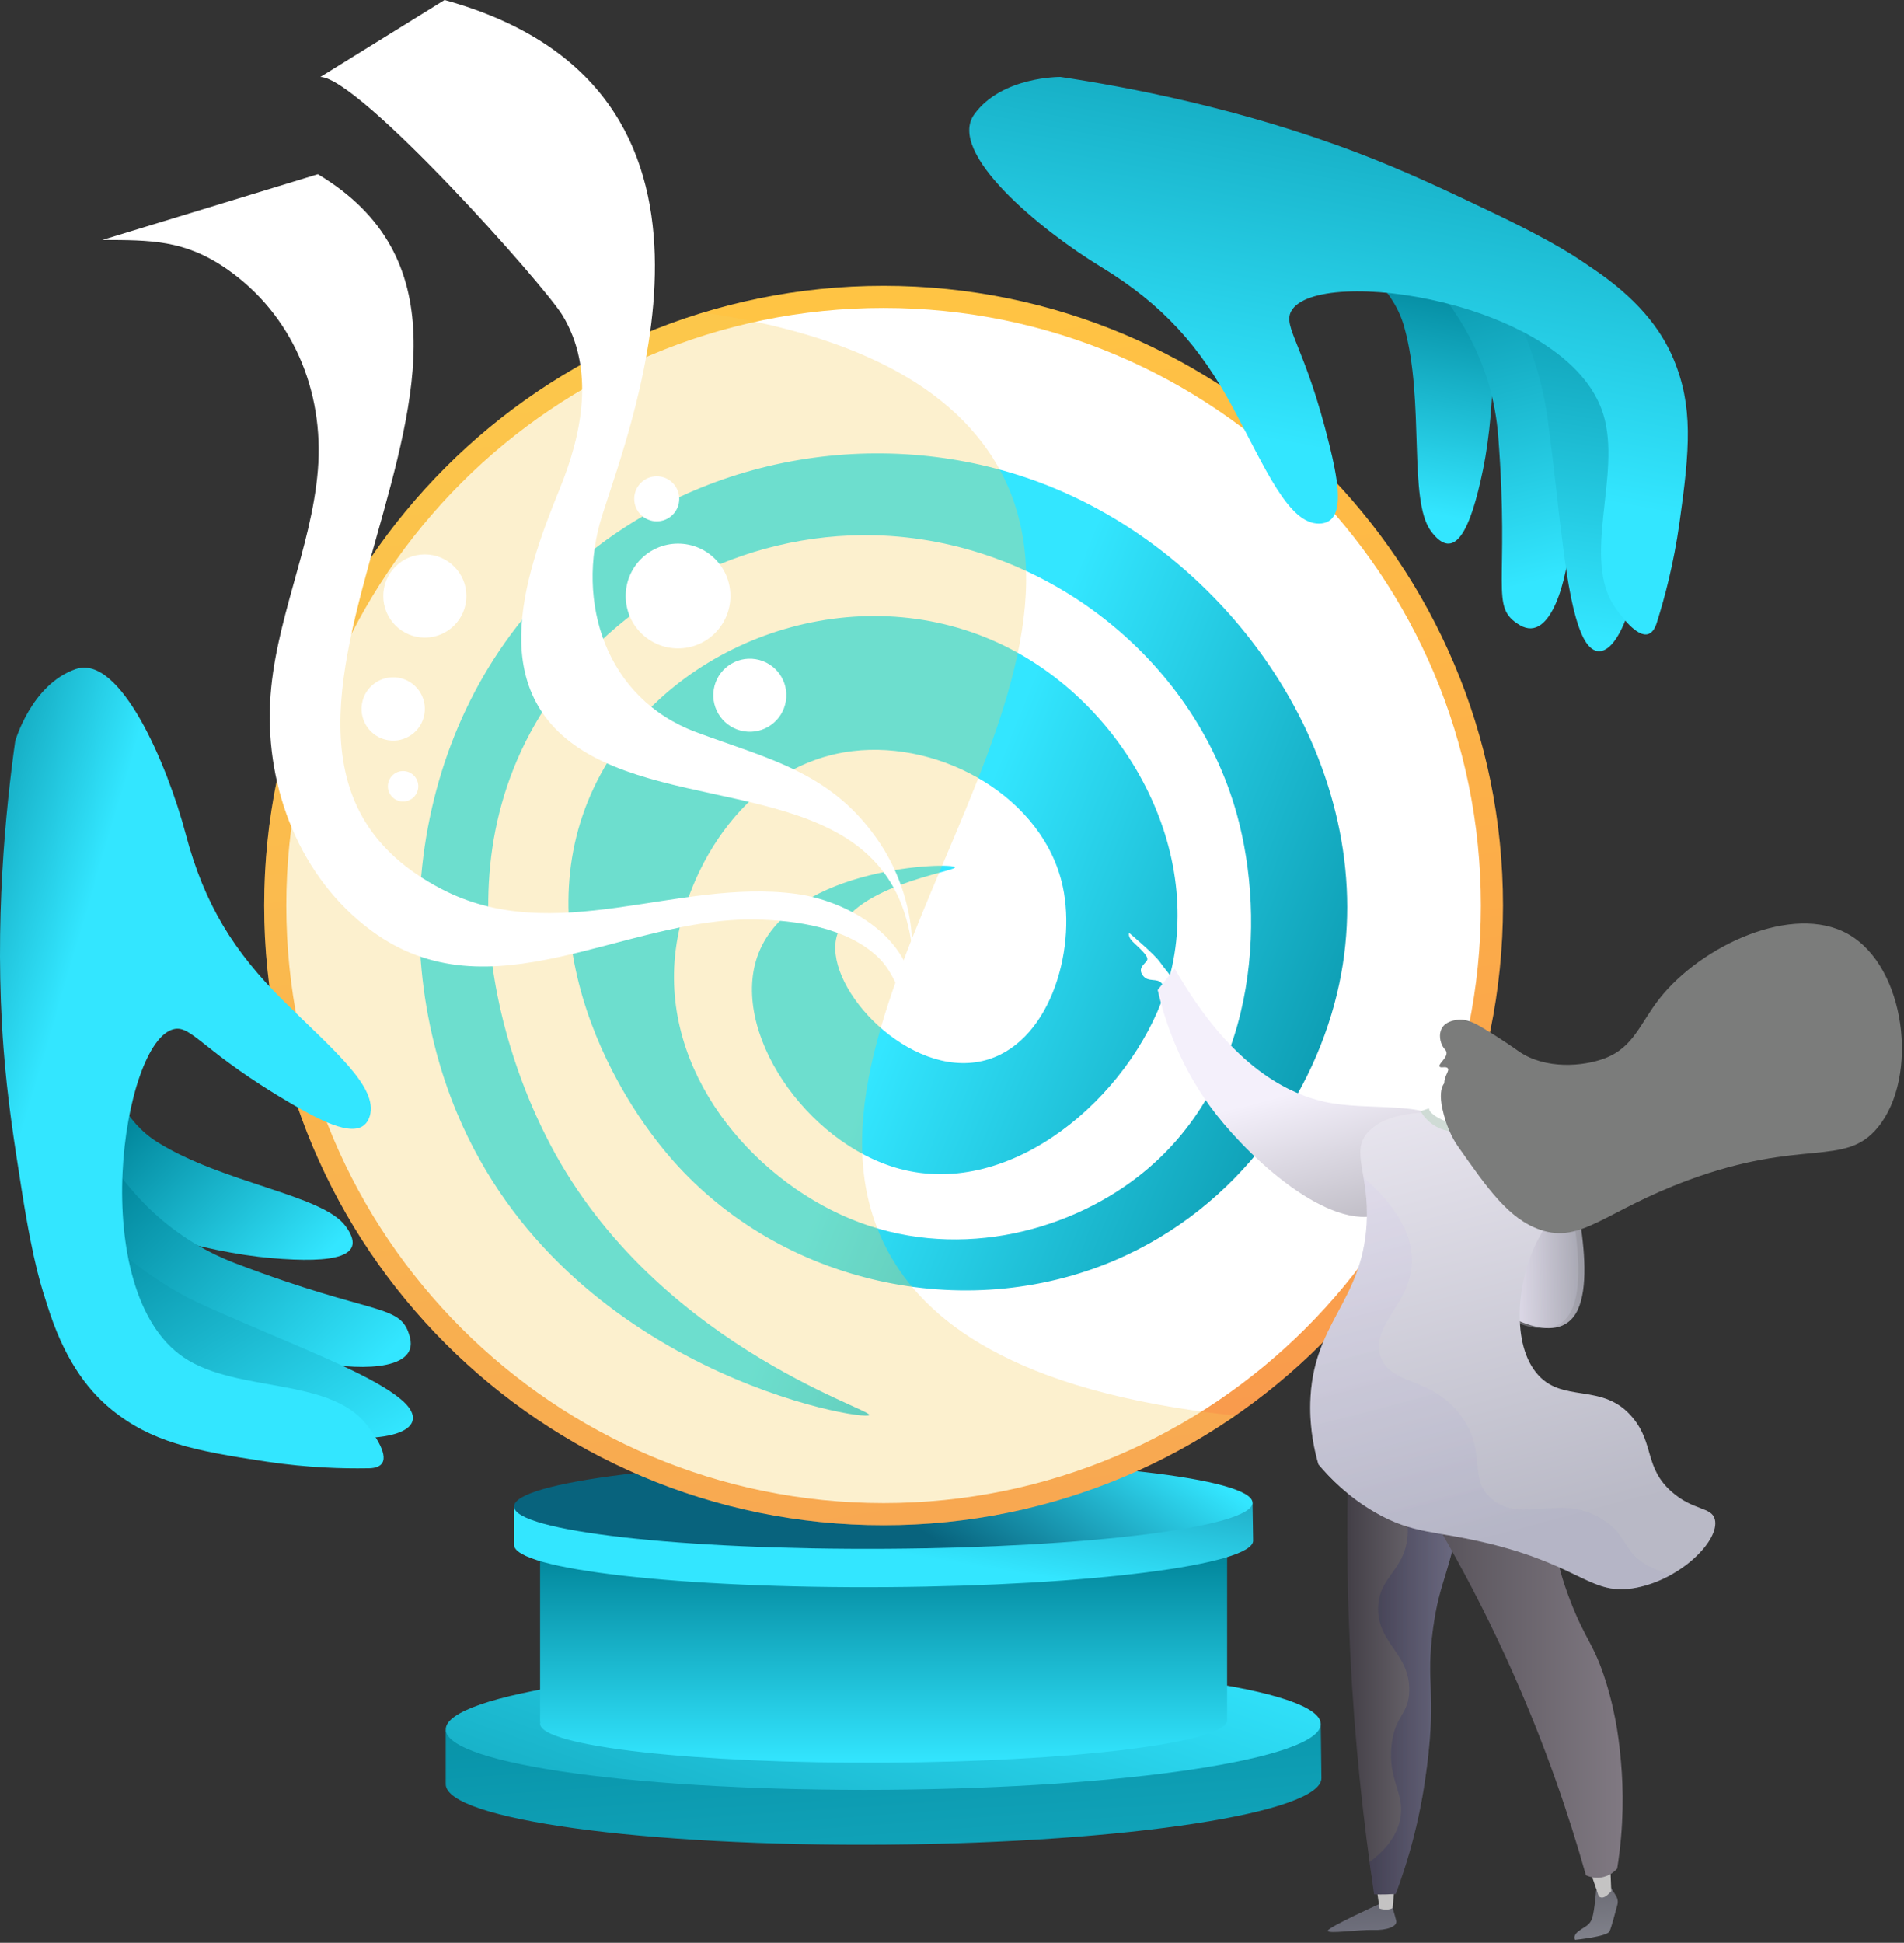 <svg width="553" height="564" viewBox="0 0 553 564" fill="none" xmlns="http://www.w3.org/2000/svg">
<rect x="0" y="0" width="553" height="564" fill="#333333" stroke="none"/>
<path d="M383.592 500.571L318.384 501.044C300.378 499.313 279.669 499.072 257.584 499.208C235.433 499.344 214.551 499.889 196.319 501.857L129.459 502.291V517.649H129.468C129.468 517.649 129.459 517.927 129.459 517.959C129.459 528.186 187.197 536.102 257.821 535.501C327.789 534.906 383.932 526.221 383.802 516.165C383.802 516.134 383.794 516.027 383.794 516.027L383.592 500.573V500.571Z" fill="url(#paint0_linear_15_1871)"/>
<path d="M383.597 500.46C383.726 510.499 327.629 519.063 257.718 519.585C187.152 520.112 129.462 512.257 129.462 502.046C129.462 491.836 187.045 483.297 257.479 482.941C327.263 482.589 383.469 490.43 383.599 500.46H383.597Z" fill="url(#paint1_linear_15_1871)"/>
<path d="M356.399 441.489H156.863V499.894H156.957C156.9 500.06 156.863 500.227 156.863 500.394C156.863 506.984 202.159 512.053 257.565 511.713C310.975 511.386 354.108 506.144 356.306 499.894H356.401V441.489H356.399Z" fill="url(#paint2_linear_15_1871)"/>
<path d="M363.783 436.309L308.75 436.64C293.553 435.428 276.076 435.261 257.436 435.356C238.742 435.45 221.116 435.831 205.73 437.21L149.303 437.515V448.264H149.31C149.31 448.264 149.303 448.46 149.303 448.48C149.303 455.638 198.033 461.179 257.637 460.757C316.69 460.339 364.071 454.261 363.962 447.223C363.962 447.202 363.956 447.126 363.954 447.126L363.783 436.309Z" fill="url(#paint3_linear_15_1871)"/>
<path d="M363.787 436.231C363.896 443.257 316.552 449.252 257.547 449.617C197.99 449.985 149.301 444.488 149.301 437.34C149.301 430.192 197.899 424.216 257.345 423.969C316.241 423.724 363.676 429.211 363.787 436.231Z" fill="url(#paint4_linear_15_1871)"/>
<path d="M256.631 442.777C355.988 442.777 436.533 362.233 436.533 262.875C436.533 163.518 355.988 82.974 256.631 82.974C157.274 82.974 76.729 163.518 76.729 262.875C76.729 362.233 157.274 442.777 256.631 442.777Z" fill="url(#paint5_linear_15_1871)"/>
<g style="mix-blend-mode:soft-light">
<path d="M256.631 436.352C352.439 436.352 430.107 358.684 430.107 262.875C430.107 167.067 352.439 89.399 256.631 89.399C160.822 89.399 83.154 167.067 83.154 262.875C83.154 358.684 160.822 436.352 256.631 436.352Z" fill="white"/>
</g>
<path d="M252.459 410.794C251.346 412.758 164.34 398.436 132.793 323.254C110.86 270.982 120.774 201.31 170.541 161.021C208.963 129.917 262.284 123.497 306.27 141.744C361.534 164.672 401.465 226.289 388.993 285.504C382.246 317.538 359.832 350.445 323.939 365.817C280.033 384.622 226.854 372.522 195.438 336.905C173.859 312.442 150.332 263.038 176.966 220.452C200.157 183.369 251.288 167.59 291.814 187.525C328.071 205.358 351.344 249.568 338.395 287.916C328.088 318.44 293.878 348.074 261.294 339.317C234.128 332.015 211.552 298.956 220.334 276.673C230.33 251.307 276.878 250.263 277.356 251.776C277.757 253.05 245.781 257.356 242.821 272.658C239.964 287.431 264.061 312.943 285.386 307.995C304.648 303.527 312.726 276.282 308.678 257.397C303.148 231.615 273.614 214.918 247.639 218.044C217.115 221.716 199.255 251.83 196.238 275.87C191.809 311.175 218.326 341.916 246.836 353.773C276.58 366.142 309.02 358.175 330.362 341.727C365.242 314.842 367.786 267.381 359.274 236.517C346.656 190.76 302.891 156.624 254.064 155.402C215.597 154.439 178.891 174.028 158.493 205.195C123.269 259.017 154.064 320.794 158.493 329.681C188.341 389.561 253.455 409.041 252.459 410.797V410.794Z" fill="url(#paint6_linear_15_1871)"/>
<g style="mix-blend-mode:soft-light" opacity="0.3">
<path d="M258.036 363.518C222.106 297.612 326.386 202.156 290.344 136.32C275.088 108.449 240.215 95.998 204.308 90.714C130.474 113.127 76.731 181.721 76.731 262.876C76.731 362.232 157.276 442.778 256.633 442.778C294.584 442.778 329.784 431.016 358.805 410.953C293.08 404.032 268.378 382.492 258.036 363.52V363.518Z" fill="#F5CB5C"/>
</g>
<path d="M400.3 552.883C400.3 552.883 385.877 559.438 385.64 560.486C385.403 561.531 394.916 560.136 398.8 560.286C402.683 560.436 405.877 559.29 405.525 557.645C405.173 556.001 403.815 551.864 403.815 551.864L400.3 552.885V552.883Z" fill="url(#paint7_linear_15_1871)"/>
<path d="M399.773 547.563L400.65 554.056C400.65 554.056 402.932 554.869 404.467 553.908L405.122 546.785L399.773 547.561V547.563Z" fill="#C4C3C3"/>
<path d="M467.7 547.719L469.378 550.413C469.847 551.167 469.987 552.074 469.762 552.932C469.176 555.172 468.005 559.537 467.492 560.675C466.797 562.225 457.463 563.147 457.463 563.147C457.463 563.147 456.632 561.976 458.569 560.56C460.507 559.146 461.752 558.923 462.436 556.835C463.119 554.748 463.576 548.841 463.576 548.841L467.7 547.719Z" fill="url(#paint8_linear_15_1871)"/>
<path d="M460.717 540.874C461.33 541.362 464.327 550.463 464.327 550.463C464.327 550.463 465.298 551.704 467.14 549.872C468.984 548.04 467.974 549.051 467.974 549.051L467.628 540.1L460.715 540.874H460.717Z" fill="#C4C3C3"/>
<path d="M391.837 417.09C391.076 436.463 391.045 457.509 392.16 479.994C393.416 505.312 395.937 528.715 399.114 549.928C400.296 549.965 401.537 549.971 402.835 549.936C403.712 549.911 404.56 549.87 405.379 549.812C407.028 545.414 408.979 539.629 410.724 532.72C412.56 525.455 413.667 518.939 414.455 512.707C417.234 490.766 413.978 488.852 416.232 472.591C418.228 458.188 421.068 457.626 424.4 437.181C428.016 414.995 425.324 411.667 424.015 410.465C418.442 405.347 405.352 408.831 391.837 417.094V417.09Z" fill="url(#paint9_linear_15_1871)"/>
<path style="mix-blend-mode:multiply" opacity="0.3" d="M424.015 410.463C418.699 405.581 406.544 408.537 393.706 415.987C408.477 431.945 410.086 442.298 408.316 449.013C406.316 456.605 400.23 458.791 400.254 467.091C400.283 477.291 409.489 479.994 409.294 490.788C409.164 497.926 405.118 497.852 404.163 506.669C403.033 517.099 408.318 520.694 406.606 528.412C405.869 531.732 403.768 536.07 397.781 540.541C398.213 543.71 398.655 546.847 399.116 549.926C400.298 549.963 401.539 549.969 402.835 549.932C403.712 549.907 404.56 549.866 405.379 549.808C407.028 545.41 408.979 539.625 410.724 532.716C412.56 525.451 413.667 518.933 414.455 512.701C417.234 490.759 413.978 488.845 416.231 472.585C418.228 458.182 421.068 457.62 424.4 437.173C428.016 414.987 425.324 411.659 424.015 410.457V410.463Z" fill="url(#paint10_linear_15_1871)"/>
<path d="M400.985 416.765C413.702 435.374 427.419 458.532 439.688 486.252C448.957 507.202 455.681 526.869 460.618 544.4C461.287 544.708 462.862 545.326 464.876 545.06C467.622 544.698 469.268 542.945 469.699 542.455C471.707 529.888 471.487 519.246 470.804 511.565C470.367 506.648 469.594 498.457 466.459 488.347C462.948 477.022 460.534 476.386 455.955 464.406C451.2 451.969 452.351 448.867 447.798 433.304C445.928 426.911 442.797 417.397 437.631 406.016C425.417 409.599 413.2 413.182 400.985 416.765Z" fill="url(#paint11_linear_15_1871)"/>
<path d="M340.831 284.304C340.831 284.304 338.364 281.351 336.791 279.151C335.219 276.951 327.966 270.83 327.966 270.83C327.966 270.83 327.445 271.839 329.012 273.399C330.578 274.959 333.861 277.62 333.144 278.791C332.428 279.962 330.364 281.026 331.918 283.175C333.471 285.323 336.056 283.775 337.433 285.498C338.81 287.219 340.222 289.098 340.222 289.098L340.829 284.306L340.831 284.304Z" fill="white"/>
<path d="M341.179 281.201C339.533 283.267 337.886 285.333 336.24 287.398C338.345 296.507 342.834 310.232 353.268 323.567C364.328 337.699 387.92 358.865 402.607 351.925C411.558 347.696 423.643 333.184 419.3 326.186C415.126 319.459 397.06 322.64 384.652 319.837C372.491 317.09 356.705 308.238 341.181 281.201H341.179Z" fill="url(#paint12_linear_15_1871)"/>
<path d="M454.574 334.925C454.574 334.925 464.197 367.677 458.235 380.281C452.273 392.883 433.262 379.044 433.262 379.044L454.574 334.925Z" fill="url(#paint13_linear_15_1871)"/>
<path style="mix-blend-mode:multiply" opacity="0.3" d="M452.793 334.964C452.793 334.964 462.417 367.718 456.455 380.32C450.493 392.922 431.482 379.083 431.482 379.083L452.793 334.964Z" fill="url(#paint14_linear_15_1871)"/>
<path d="M424.649 322.813C412.288 322.589 402.768 322.992 397.505 328.485C391.946 334.289 397.828 340.574 396.918 355.456C395.525 378.242 381.153 384.113 380.567 407.211C380.369 414.993 381.822 421.319 382.928 425.123C386.194 429.015 391.522 434.491 399.308 438.998C410.636 445.558 417.094 444.23 433.246 448.274C459.665 454.889 462.189 463.399 475.165 460.934C488.279 458.443 499.584 447.116 498.057 441.063C497.141 437.438 491.858 438.587 485.63 433.164C477.602 426.174 480.489 419.274 474.336 411.71C465.496 400.846 453.666 407.864 446.132 398.444C438.508 388.917 441.032 369.758 447.054 359.215C450.987 352.328 452.559 344.324 455.877 337.121C456.152 336.522 456.465 335.544 456.292 334.334C455.628 329.706 447.836 327.355 441.935 325.637C432.935 323.015 425.674 322.832 424.657 322.815L424.649 322.813Z" fill="url(#paint15_linear_15_1871)"/>
<path d="M412.615 322.564L415.036 321.762C415.036 321.762 415.746 325.046 423.585 325.287C427.932 325.193 430.69 322.696 430.69 322.696L432.379 323.873C432.379 323.873 428.827 328.514 423.017 328.525C415.519 328.539 412.613 322.564 412.613 322.564H412.615Z" fill="#CFDBD5"/>
<path d="M414.599 311.961C413.937 308.367 415.952 305.282 416.394 304.617C418.248 301.837 418.691 301.473 419.494 301.036L420.605 300.483C420.605 300.483 420.669 300.464 420.735 300.448C421.432 300.269 423.739 300.409 424.196 300.551C425.655 301.005 426.689 307.217 425.452 315.752C425.511 316.423 425.569 317.092 425.629 317.762C428.952 317.304 429.914 317.62 430.084 318.065C430.455 319.03 428.14 324.661 424.974 325.771C421.004 327.162 415.474 323.535 415.141 322.222C415.007 321.691 415.03 322.148 417.734 320.582C417.983 319.798 418.757 317.672 419.004 316.888C418.432 316.521 415.087 314.607 414.599 311.963V311.961Z" fill="white"/>
<path d="M419.131 309.071C419.864 308.236 420.932 309.18 420.833 310.339C420.735 311.498 419.502 312.599 418.436 312.272C417.368 311.944 418.146 310.195 419.133 309.071H419.131Z" fill="white"/>
<path d="M536.805 271.18C520.68 262.058 494.017 274.563 481.946 289.944C476.338 297.089 474.498 303.99 466.186 307.196C459.865 309.633 448.844 310.508 441.206 305.27C440.243 304.609 436.341 301.8 430.764 298.466C428.304 296.997 425.896 295.651 422.984 296.107C422.243 296.225 419.778 296.597 418.716 298.61C417.855 300.24 418.234 302.473 419.098 303.891C419.617 304.739 419.934 304.743 420.088 305.359C420.517 307.085 417.674 308.814 418.121 309.611C418.44 310.179 419.969 309.442 420.492 310.117C421.064 310.856 419.535 312.142 419.457 314.49C418.345 315.894 418.209 318.543 418.915 321.801C419.955 326.59 421.634 330.212 423.429 332.77C432.067 345.086 438.245 353.895 447.335 357C459.371 361.11 465.963 351.618 490.317 342.614C523.664 330.286 535.784 339.033 545.412 327.281C557.435 312.607 553.547 280.655 536.805 271.184V271.18Z" fill="#7B7C7B"/>
<g style="mix-blend-mode:multiply" opacity="0.3">
<path d="M465.879 441.376C453.448 433.116 442.194 442.563 433.406 435.288C426.17 429.295 432.104 421.482 424.275 410.934C415.688 399.368 403.774 402.327 400.936 393.683C398.001 384.751 409.775 378.688 410.068 366.286C410.218 359.955 407.376 351.713 396.023 341.826C396.636 345.434 397.262 349.832 396.918 355.458C395.525 378.244 381.153 384.115 380.567 407.213C380.369 414.995 381.822 421.321 382.928 425.125C386.194 429.017 391.522 434.493 399.308 439.001C410.636 445.56 417.094 444.232 433.246 448.276C459.665 454.891 462.189 463.401 475.163 460.936C478.942 460.217 482.568 458.764 485.785 456.916C482.006 456.328 479.189 455.043 477.042 453.555C471.366 449.624 472.362 445.685 465.879 441.378V441.376Z" fill="url(#paint16_linear_15_1871)"/>
</g>
<path d="M371.997 66.294C371.997 66.294 401.821 73.3 407.859 94.951C413.898 116.604 408.903 145.218 415.641 154.243C422.377 163.265 427.004 154.461 430.755 136.197C434.507 117.934 435.526 85.632 427.222 77.544C418.917 69.456 371.997 66.294 371.997 66.294Z" fill="url(#paint17_linear_15_1871)"/>
<path d="M391.415 62.245C392.448 62.671 431.762 82.992 435.151 126.7C438.541 170.408 432.383 176.162 441.453 181.495C450.523 186.827 455.304 167.559 455.899 157.02L456.494 146.48C456.494 146.48 456.126 99.669 451.522 92.264C446.918 84.857 391.411 62.247 391.411 62.247L391.415 62.245Z" fill="url(#paint18_linear_15_1871)"/>
<path d="M428.438 70.186C428.438 70.186 445.775 93.71 449.503 121.612C453.23 149.514 454.514 172.721 459.32 183.964C464.125 195.207 472.45 187.559 476.231 163.576C480.012 139.594 477.2 87.8 428.44 70.186H428.438Z" fill="url(#paint19_linear_15_1871)"/>
<path d="M308.038 22.342C308.038 22.342 290.935 22.128 282.956 33.211C274.979 44.294 301.851 66.573 319.828 77.513C337.808 88.454 348.59 100.652 358.123 118.432C367.656 136.212 374.236 152.047 383.1 152.002C384.247 151.996 385.198 151.724 385.976 151.24C390.448 148.458 388.202 137.737 386.192 129.492C379.048 100.218 372.423 94.993 375.041 90.302C382.557 76.838 455.321 87.256 465.634 120.173C471.148 137.774 458.988 162.373 469.301 176.664C470.732 178.644 475.41 185.127 478.715 184.065C480.141 183.608 480.907 181.875 481.335 180.329C483.416 173.719 486.071 163.933 487.777 151.839C490.829 130.2 491.788 117.955 486.05 104.217C482.302 95.244 475.214 86.427 462.421 77.847C458.254 75.052 452.927 70.952 432.449 61.203C419.395 54.987 408.232 49.673 394.3 44.37C360.336 31.437 327.569 25.287 308.036 22.346L308.038 22.342Z" fill="url(#paint20_linear_15_1871)"/>
<path d="M28.378 289.013C28.378 289.013 26.618 319.598 45.662 331.542C64.706 343.483 93.56 346.829 100.296 355.852C107.032 364.874 97.277 366.807 78.698 365.216C60.12 363.623 28.864 355.42 23.468 345.16C18.071 334.9 28.376 289.015 28.376 289.015L28.378 289.013Z" fill="url(#paint21_linear_15_1871)"/>
<path d="M18.975 306.48C19.09 307.591 27.403 351.06 68.342 366.731C109.284 382.403 116.551 378.132 119.086 388.345C121.622 398.557 101.79 397.664 91.514 395.239L81.24 392.815C81.24 392.815 36.464 379.159 30.671 372.641C24.879 366.123 18.973 306.48 18.973 306.48H18.975Z" fill="url(#paint22_linear_15_1871)"/>
<path d="M16.069 344.234C16.069 344.234 33.696 367.54 59.387 379.042C85.079 390.545 106.964 398.372 116.38 406.174C125.796 413.976 116.096 419.784 92.027 416.594C67.959 413.402 19.098 395.989 16.069 344.234Z" fill="url(#paint23_linear_15_1871)"/>
<path d="M4.412 215.2C4.412 215.2 9.067 198.741 21.959 194.242C34.853 189.743 48.576 221.839 53.956 242.185C59.336 262.532 67.968 276.337 82.306 290.53C96.643 304.723 109.957 315.532 107.392 324.017C107.061 325.114 106.53 325.948 105.845 326.557C101.908 330.054 92.263 324.855 84.932 320.584C58.895 305.416 55.769 297.579 50.525 298.756C35.481 302.136 24.791 374.86 53.421 394.103C68.729 404.392 95.77 399.724 106.54 413.674C108.032 415.606 112.918 421.935 110.961 424.804C110.117 426.041 108.24 426.284 106.635 426.255C99.705 426.37 89.569 426.136 77.488 424.335C55.874 421.112 43.861 418.551 32.321 409.146C24.785 403.003 18.343 393.702 13.753 378.997C12.259 374.208 9.841 367.935 6.313 345.53C4.064 331.247 2.142 319.035 1.014 304.171C-1.734 267.932 1.681 234.768 4.412 215.204V215.2Z" fill="url(#paint24_linear_15_1871)"/>
<path d="M231.09 259.482C196.656 254.93 161.073 275.292 128.049 257.996C45.689 214.861 172.362 98.379 92.319 50.565L29.734 69.658C43.699 69.724 53.567 69.568 65.848 78.08C84.854 91.256 94.202 113.391 92.323 136.46C90.465 159.272 79.651 180.528 78.456 203.794C77.157 229.057 87.223 254.956 107.89 270.193C142.394 295.631 181.074 266.268 219.313 266.933C231.201 267.138 245.91 269.233 254.978 277.83C259.911 282.508 261.451 289.712 265.007 294.422C268.372 274.675 248.149 261.732 231.088 259.476L231.09 259.482Z" fill="white"/>
<path d="M163.368 91.538C172.873 107.212 169.047 126.031 162.529 141.992C151.845 168.144 140.295 202.454 172.163 219.584C204.277 236.847 258.856 226.684 264.908 275.121C265.044 264.905 261.416 253.67 255.781 245.11C242.02 224.206 223.566 220.512 202.139 212.533C176.067 202.823 166.976 174.894 174.871 149.714C183.674 121.641 222.092 25.607 129.114 0L93.048 22.343C104.361 22.548 157.995 82.678 163.368 91.538Z" fill="white"/>
<path d="M117.071 232.673C119.513 232.673 121.492 230.694 121.492 228.252C121.492 225.811 119.513 223.832 117.071 223.832C114.63 223.832 112.651 225.811 112.651 228.252C112.651 230.694 114.63 232.673 117.071 232.673Z" fill="white"/>
<path d="M123.274 207.286C124.087 202.275 120.684 197.552 115.672 196.739C110.66 195.925 105.938 199.328 105.124 204.34C104.311 209.352 107.714 214.075 112.726 214.888C117.738 215.702 122.46 212.298 123.274 207.286Z" fill="white"/>
<path d="M123.386 185.096C130.053 185.096 135.458 179.691 135.458 173.023C135.458 166.356 130.053 160.951 123.386 160.951C116.718 160.951 111.313 166.356 111.313 173.023C111.313 179.691 116.718 185.096 123.386 185.096Z" fill="white"/>
<path d="M195.372 149.428C197.926 146.873 197.926 142.732 195.372 140.178C192.818 137.624 188.676 137.624 186.122 140.178C183.568 142.732 183.568 146.873 186.122 149.428C188.676 151.982 192.818 151.982 195.372 149.428Z" fill="white"/>
<path d="M196.934 188.228C205.331 188.228 212.139 181.421 212.139 173.023C212.139 164.625 205.331 157.818 196.934 157.818C188.536 157.818 181.729 164.625 181.729 173.023C181.729 181.421 188.536 188.228 196.934 188.228Z" fill="white"/>
<path d="M228.25 203.528C229.189 197.746 225.262 192.297 219.479 191.358C213.697 190.42 208.248 194.347 207.309 200.129C206.371 205.912 210.298 211.361 216.08 212.299C221.863 213.238 227.311 209.311 228.25 203.528Z" fill="white"/>
<defs>
<linearGradient id="paint0_linear_15_1871" x1="271.69" y1="723.488" x2="253.575" y2="467.608" gradientUnits="userSpaceOnUse">
<stop stop-color="#33E6FF"/>
<stop offset="1" stop-color="#03899E"/>
</linearGradient>
<linearGradient id="paint1_linear_15_1871" x1="276.819" y1="444.552" x2="211.466" y2="627.236" gradientUnits="userSpaceOnUse">
<stop stop-color="#33E6FF"/>
<stop offset="1" stop-color="#03899E"/>
</linearGradient>
<linearGradient id="paint2_linear_15_1871" x1="257" y1="453.5" x2="257" y2="512" gradientUnits="userSpaceOnUse">
<stop stop-color="#03899E"/>
<stop offset="1" stop-color="#33E6FF"/>
</linearGradient>
<linearGradient id="paint3_linear_15_1871" x1="255.394" y1="450.018" x2="267.181" y2="377.884" gradientUnits="userSpaceOnUse">
<stop stop-color="#33E6FF"/>
<stop offset="1" stop-color="#08637D"/>
</linearGradient>
<linearGradient id="paint4_linear_15_1871" x1="290.468" y1="387.325" x2="256.522" y2="436.83" gradientUnits="userSpaceOnUse">
<stop stop-color="#33E6FF"/>
<stop offset="1" stop-color="#08637D"/>
</linearGradient>
<linearGradient id="paint5_linear_15_1871" x1="230.44" y1="95.433" x2="336.433" y2="773.037" gradientUnits="userSpaceOnUse">
<stop stop-color="#FFC444"/>
<stop offset="1" stop-color="#F36F56"/>
</linearGradient>
<linearGradient id="paint6_linear_15_1871" x1="418" y1="318" x2="274.318" y2="259.337" gradientUnits="userSpaceOnUse">
<stop stop-color="#03899E"/>
<stop offset="1" stop-color="#33E6FF"/>
</linearGradient>
<linearGradient id="paint7_linear_15_1871" x1="393.313" y1="530.139" x2="396.896" y2="575.744" gradientUnits="userSpaceOnUse">
<stop stop-color="#4B4B53"/>
<stop offset="1" stop-color="#808190"/>
</linearGradient>
<linearGradient id="paint8_linear_15_1871" x1="461.028" y1="524.819" x2="464.611" y2="570.424" gradientUnits="userSpaceOnUse">
<stop stop-color="#4B4B53"/>
<stop offset="1" stop-color="#8B8C96"/>
</linearGradient>
<linearGradient id="paint9_linear_15_1871" x1="391.29" y1="479.012" x2="426.213" y2="479.012" gradientUnits="userSpaceOnUse">
<stop stop-color="#433F47"/>
<stop offset="1" stop-color="#847F85"/>
</linearGradient>
<linearGradient id="paint10_linear_15_1871" x1="393.706" y1="479.014" x2="426.213" y2="479.014" gradientUnits="userSpaceOnUse">
<stop stop-color="#26264F"/>
<stop offset="1" stop-color="#444B8C"/>
</linearGradient>
<linearGradient id="paint11_linear_15_1871" x1="400.985" y1="475.571" x2="471.289" y2="475.571" gradientUnits="userSpaceOnUse">
<stop stop-color="#4C484F"/>
<stop offset="1" stop-color="#807982"/>
</linearGradient>
<linearGradient id="paint12_linear_15_1871" x1="380.269" y1="315.877" x2="416.221" y2="451.857" gradientUnits="userSpaceOnUse">
<stop stop-color="#F4F0FB"/>
<stop offset="1" stop-color="#444549"/>
</linearGradient>
<linearGradient id="paint13_linear_15_1871" x1="432.849" y1="360.649" x2="459.997" y2="360.056" gradientUnits="userSpaceOnUse">
<stop stop-color="#F3EDFD"/>
<stop offset="1" stop-color="#9898A1"/>
</linearGradient>
<linearGradient id="paint14_linear_15_1871" x1="431.067" y1="360.687" x2="458.215" y2="360.095" gradientUnits="userSpaceOnUse">
<stop stop-color="#F5F0FF"/>
<stop offset="1" stop-color="#C7C7D6"/>
</linearGradient>
<linearGradient id="paint15_linear_15_1871" x1="407.575" y1="308.657" x2="443.529" y2="444.638" gradientUnits="userSpaceOnUse">
<stop stop-color="#ECE9F2"/>
<stop offset="1" stop-color="#B9B9C6"/>
</linearGradient>
<linearGradient id="paint16_linear_15_1871" x1="399.884" y1="310.692" x2="435.835" y2="446.671" gradientUnits="userSpaceOnUse">
<stop stop-color="#E6DCF8"/>
<stop offset="1" stop-color="#AAABC5"/>
</linearGradient>
<linearGradient id="paint17_linear_15_1871" x1="421" y1="82.5" x2="409.155" y2="147.947" gradientUnits="userSpaceOnUse">
<stop stop-color="#03899E"/>
<stop offset="1" stop-color="#33E6FF"/>
</linearGradient>
<linearGradient id="paint18_linear_15_1871" x1="412" y1="65.5" x2="437.507" y2="171.069" gradientUnits="userSpaceOnUse">
<stop stop-color="#03899E"/>
<stop offset="1" stop-color="#33E6FF"/>
</linearGradient>
<linearGradient id="paint19_linear_15_1871" x1="483.5" y1="64" x2="465.757" y2="185.353" gradientUnits="userSpaceOnUse">
<stop stop-color="#03899E"/>
<stop offset="1" stop-color="#33E6FF"/>
</linearGradient>
<linearGradient id="paint20_linear_15_1871" x1="361.5" y1="-35.5" x2="332.402" y2="121.069" gradientUnits="userSpaceOnUse">
<stop stop-color="#03899E"/>
<stop offset="1" stop-color="#33E6FF"/>
</linearGradient>
<linearGradient id="paint21_linear_15_1871" x1="31" y1="334.5" x2="77.645" y2="381.291" gradientUnits="userSpaceOnUse">
<stop stop-color="#03899E"/>
<stop offset="1" stop-color="#33E6FF"/>
</linearGradient>
<linearGradient id="paint22_linear_15_1871" x1="23" y1="355.5" x2="84.638" y2="419.666" gradientUnits="userSpaceOnUse">
<stop stop-color="#03899E"/>
<stop offset="1" stop-color="#33E6FF"/>
</linearGradient>
<linearGradient id="paint23_linear_15_1871" x1="11" y1="364" x2="64.381" y2="448.596" gradientUnits="userSpaceOnUse">
<stop stop-color="#03899E"/>
<stop offset="1" stop-color="#33E6FF"/>
</linearGradient>
<linearGradient id="paint24_linear_15_1871" x1="-40.612" y1="285.263" x2="14.5" y2="301.5" gradientUnits="userSpaceOnUse">
<stop stop-color="#03899E"/>
<stop offset="1" stop-color="#33E6FF"/>
</linearGradient>
</defs>
</svg>
